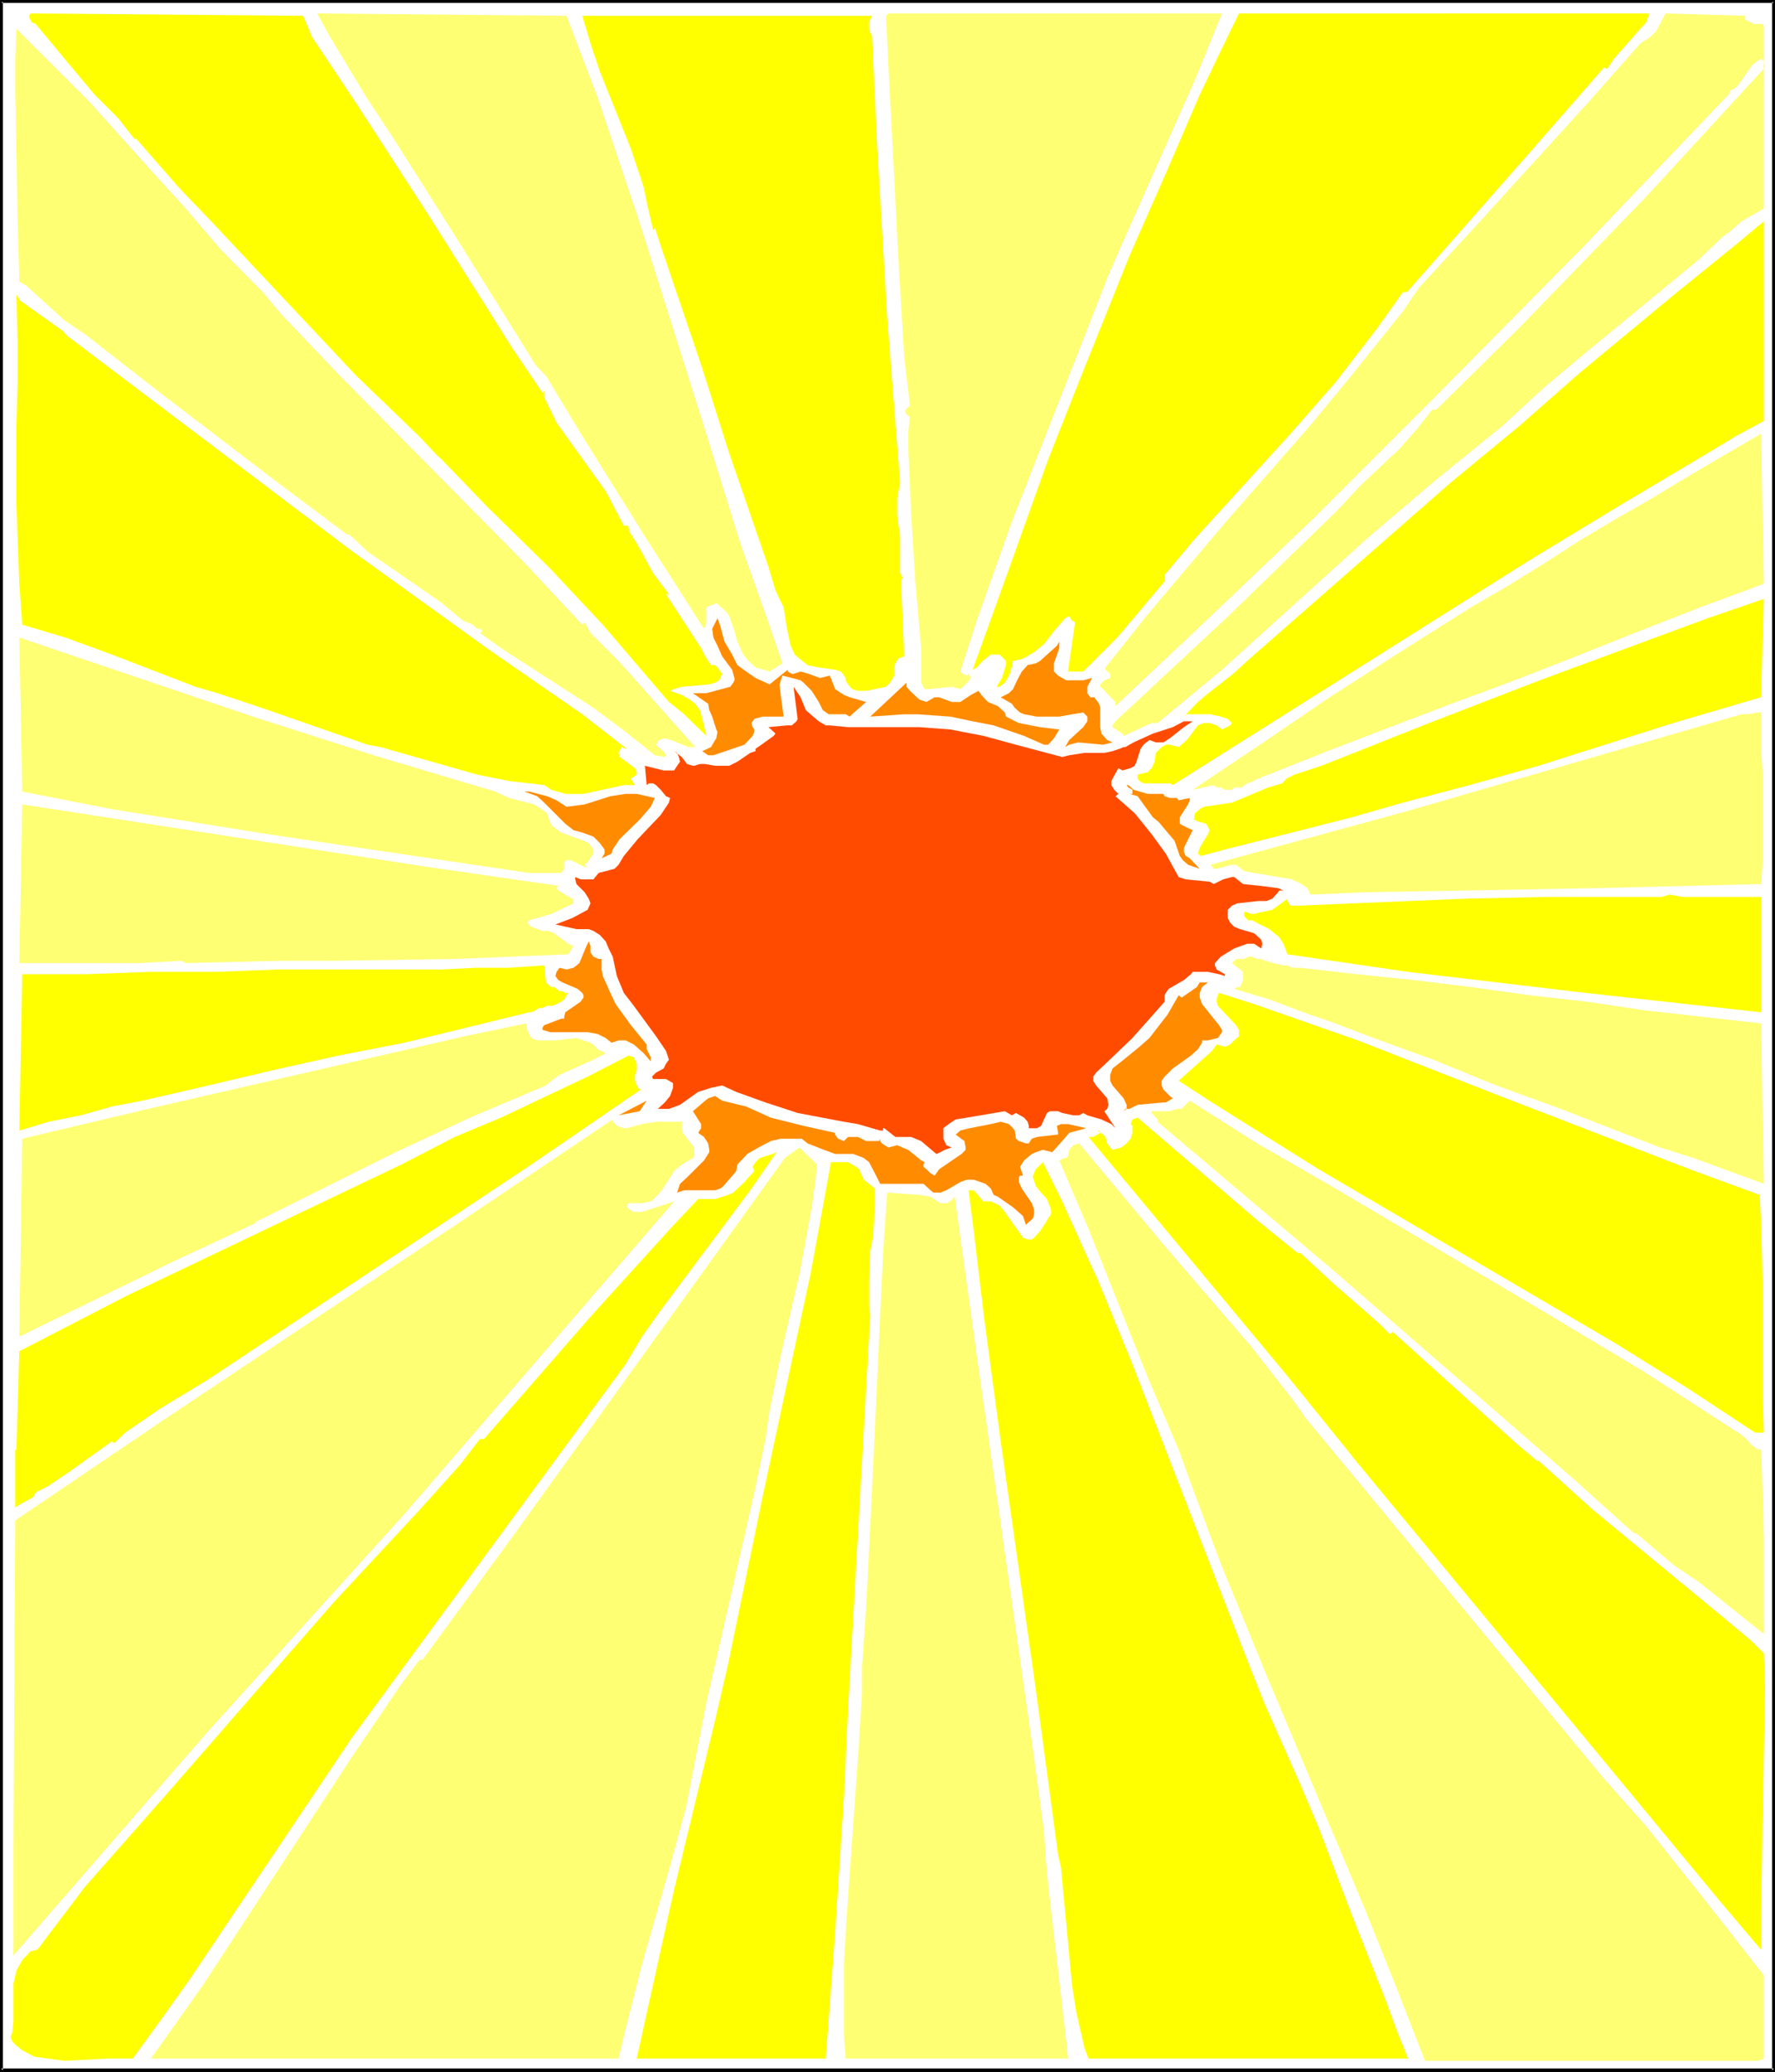 <?xml version="1.0" encoding="UTF-8" standalone="no"?>
<svg
   version="1.0"
   width="129.681mm"
   height="151.309mm"
   id="svg41"
   sodipodi:docname="Sun 180.wmf"
   xmlns:inkscape="http://www.inkscape.org/namespaces/inkscape"
   xmlns:sodipodi="http://sodipodi.sourceforge.net/DTD/sodipodi-0.dtd"
   xmlns="http://www.w3.org/2000/svg"
   xmlns:svg="http://www.w3.org/2000/svg">
  <rect width="100%" height="100%" fill="#333333" stroke="none"/>
  <sodipodi:namedview
     id="namedview41"
     pagecolor="#ffffff"
     bordercolor="#000000"
     borderopacity="0.25"
     inkscape:showpageshadow="2"
     inkscape:pageopacity="0.0"
     inkscape:pagecheckerboard="0"
     inkscape:deskcolor="#d1d1d1"
     inkscape:document-units="mm" />
  <defs
     id="defs1">
    <pattern
       id="WMFhbasepattern"
       patternUnits="userSpaceOnUse"
       width="6"
       height="6"
       x="0"
       y="0" />
  </defs>
  <path
     style="fill:#ffffff;fill-opacity:1;fill-rule:evenodd;stroke:none"
     d="M 489.809,571.393 V 0.485 H 0.323 V 571.393 Z"
     id="path1" />
  <path
     style="fill:#000000;fill-opacity:1;fill-rule:evenodd;stroke:none"
     d="M 490.132,571.878 V 0 H 0 v 571.878 h 490.132 l -0.323,-0.97 H 0.323 l 0.485,0.485 V 0.485 L 0.323,0.808 H 489.809 l -0.485,-0.323 V 571.393 l 0.485,-0.485 z"
     id="path2" />
  <path
     style="fill:#ffff00;fill-opacity:1;fill-rule:evenodd;stroke:none"
     d="m 83.709,4.363 2.424,5.817 12.282,18.422 19.877,30.703 23.109,36.682 8.403,12.443 0.485,-0.646 v 1.939 l 3.394,6.949 13.574,18.906 5.01,9.534 h 1.293 v 0.646 l 0.323,1.131 1.939,3.07 4.525,8.241 4.363,5.817 h -0.808 l 9.696,14.867 1.131,2.262 1.616,2.424 h 1.131 l 0.646,0.646 0.808,1.131 0.485,0.646 -0.808,1.778 -1.131,0.646 -1.616,0.485 -7.595,0.646 -2.101,0.646 -1.131,0.485 3.232,1.131 2.262,1.293 1.454,1.131 1.293,1.778 1.131,4.201 0.646,2.909 -6.141,-5.979 -2.747,-2.262 -1.454,-1.131 -18.261,-21.33 -14.544,-15.513 -17.453,-17.129 -12.443,-12.927 -1.454,-1.293 -4.363,-4.686 -9.211,-8.888 -8.565,-8.241 L 57.853,60.597 49.773,52.195 37.33,37.974 v 0.646 L 32.643,32.642 26.179,26.178 17.776,16.159 9.858,6.625 8.726,6.141 8.08,4.848 V 4.363 L 8.403,3.717 Z"
     id="path3" />
  <path
     style="fill:#ffff00;fill-opacity:1;fill-rule:evenodd;stroke:none"
     d="m 455.388,3.717 -0.808,2.424 -1.616,1.778 -7.272,8.241 -1.939,2.909 -0.808,-0.485 -21.17,24.239 -33.29,37.813 h -1.131 l -7.11,10.019 -11.474,14.867 -12.443,14.22 -26.341,28.925 -8.403,10.019 v 1.778 l -13.09,15.513 -9.373,9.372 h -4.202 l 1.939,-13.574 -0.808,-0.485 -0.485,-0.646 -0.323,-0.646 -1.131,0.646 -3.07,3.555 -2.747,3.555 -2.747,2.262 -3.07,1.778 -2.747,0.646 -0.646,2.909 -0.485,1.131 -1.131,1.939 -1.454,1.131 h -0.808 l 1.454,-2.424 1.131,-3.555 v -1.131 l -1.778,-1.778 h -1.616 -0.808 l -2.262,1.778 -1.616,1.778 -1.131,0.646 8.565,-23.754 12.282,-34.258 8.888,-22.461 13.574,-33.773 9.696,-21.977 9.696,-22.461 5.333,-11.15 5.494,-11.312 z"
     id="path4" />
  <path
     style="fill:#ffff73;fill-opacity:1;fill-rule:evenodd;stroke:none"
     d="m 482.052,4.363 -0.323,0.485 0.323,0.646 2.262,1.131 h 2.424 l 0.323,0.646 V 57.527 l -6.141,3.555 -2.747,2.424 -2.424,1.778 -6.787,6.464 -31.027,25.532 -11.958,10.019 -10.827,10.019 -18.907,15.351 -18.261,15.513 -40.562,36.682 -17.776,14.705 h -1.616 l -2.586,1.131 -1.293,0.646 -3.878,1.778 -0.323,-0.646 -2.747,-1.778 v -0.485 l 0.808,-1.131 30.542,-28.44 30.542,-29.572 6.626,-7.11 10.827,-10.18 4.686,-5.333 4.202,-5.333 h 1.131 l 22.786,-22.461 34.906,-36.035 22.301,-24.239 10.827,-11.796 v -0.646 l -0.646,-1.293 -0.485,-0.485 -2.424,1.778 -3.717,5.333 -1.131,1.131 -1.293,0.646 v 0.646 l -40.562,42.499 -42.178,42.661 -31.997,31.995 -32.966,31.349 -21.978,20.684 v -1.131 l -1.939,-1.939 -1.454,-1.616 -0.808,-0.646 v -0.646 l 1.131,-1.131 1.616,-0.646 v -0.646 -0.485 l -1.293,-1.131 v -0.646 l 11.312,-14.22 21.978,-26.016 22.786,-26.016 10.827,-13.089 15.19,-18.906 4.525,-6.625 15.19,-16.482 31.189,-34.258 10.989,-12.443 3.717,-4.201 2.747,-1.778 1.616,-1.616 2.586,-4.848 z"
     id="path5" />
  <path
     style="fill:#ffff73;fill-opacity:1;fill-rule:evenodd;stroke:none"
     d="m 156.429,4.363 8.565,22.461 11.15,33.127 17.776,56.234 10.504,33.773 7.757,21.815 3.878,11.312 -3.555,2.262 -3.878,-1.131 -1.939,-1.778 -1.454,-1.778 -1.616,-3.555 -0.808,-2.909 -1.454,-4.201 -0.808,-1.131 -2.747,-2.424 -1.454,0.646 -1.293,0.485 v 1.778 1.939 0.485 l -0.323,1.131 -0.323,0.646 -16.645,-26.016 -16.645,-26.663 -10.342,-17.129 -1.293,-1.293 -1.616,-1.778 L 125.078,64.152 108.918,38.621 101.161,26.824 91.142,10.18 87.587,3.717 Z"
     id="path6" />
  <path
     style="fill:#ffff00;fill-opacity:1;fill-rule:evenodd;stroke:none"
     d="m 240.784,4.363 -0.808,1.778 v 1.778 l 0.323,1.131 0.485,0.646 1.454,31.349 2.747,46.7 3.555,45.569 -0.808,4.201 v 4.686 l 0.808,5.979 v 6.464 3.555 l 0.646,1.131 -0.323,1.131 v 1.778 l 0.808,18.906 -1.616,0.646 -0.808,1.293 -0.323,1.131 v 2.262 l -1.131,1.939 -1.131,1.131 -5.494,1.131 h -2.262 l -1.616,-0.485 -1.131,-1.293 -0.646,-1.131 v -0.646 l -1.293,-1.778 -1.616,-0.485 -4.525,-0.646 -3.07,-0.646 -2.262,-1.778 -1.293,-1.131 -1.131,-2.424 -1.131,-5.333 -0.808,-5.333 -1.131,-2.262 -1.131,-2.424 -1.939,-6.464 -10.827,-31.349 -7.757,-24.401 -10.827,-31.834 -1.939,-5.979 -0.485,0.646 -1.778,-7.756 -0.808,-4.04 -3.555,-10.665 -8.565,-21.33 -2.586,-7.756 -2.262,-7.595 z"
     id="path7" />
  <path
     style="fill:#ffff73;fill-opacity:1;fill-rule:evenodd;stroke:none"
     d="m 337.42,3.717 -7.434,18.26 -20.038,45.084 -3.878,8.888 -26.664,68.031 -9.696,27.309 -4.525,14.059 0.808,0.646 0.97,0.485 0.485,-0.485 0.646,1.131 -1.454,1.778 -1.454,1.293 -2.424,-0.646 -6.141,0.646 h -1.293 l -0.97,-1.778 v -9.534 l -1.616,-18.422 -1.131,-18.26 -0.808,-18.422 v -4.686 l 0.485,-4.04 -0.97,-0.646 -0.323,-0.646 v -0.646 l 1.293,-1.131 -1.616,-13.574 -1.616,-27.148 -2.747,-53.326 -0.646,-13.574 0.646,-0.646 z"
     id="path8" />
  <path
     style="fill:#ffff73;fill-opacity:1;fill-rule:evenodd;stroke:none"
     d="m 43.147,48.64 7.11,7.756 10.666,12.443 11.635,11.796 0.808,-0.646 -0.808,0.646 5.01,5.979 16.322,17.129 50.904,51.548 15.998,17.129 0.646,-0.646 1.616,2.909 7.757,7.756 21.17,23.754 h -1.939 l -4.686,-1.939 -1.778,-0.485 -1.616,0.485 -0.808,1.293 2.424,2.262 0.323,0.646 -0.323,0.485 -2.747,-0.485 -8.08,-6.464 -8.888,-6.625 -25.533,-16.483 -5.818,-4.201 0.808,-0.485 -0.808,-0.646 h -0.808 l -1.131,-1.131 -2.747,-1.131 -5.818,-4.848 -20.523,-14.22 -5.01,-4.686 h -0.646 L 74.498,131.537 45.086,109.075 23.917,92.593 17.776,88.391 7.272,78.857 5.333,77.726 4.848,59.951 4.525,42.176 4.202,25.047 V 16.159 L 4.525,7.918 24.563,27.956 Z"
     id="path9" />
  <path
     style="fill:#ffff00;fill-opacity:1;fill-rule:evenodd;stroke:none"
     d="m 487.062,116.185 -7.757,4.201 -7.757,4.686 -24.725,14.705 -25.533,15.513 -97.445,61.405 -0.808,-0.485 h -1.454 -4.686 -1.131 l -1.131,-0.646 -0.485,-0.646 v -1.131 l 2.747,-0.646 1.131,-1.131 0.808,-1.778 0.323,-2.424 1.616,-1.616 1.131,-0.646 h 1.131 l 2.424,0.646 2.262,-1.939 3.07,-4.04 1.616,-0.646 h 1.616 l 1.939,0.646 1.454,1.131 2.262,-1.131 0.485,-0.646 -1.131,-1.131 -1.939,-0.646 -2.747,-0.646 h -6.626 l -0.808,0.646 3.878,-4.04 2.262,-1.939 7.434,-5.817 3.878,-3.555 56.075,-49.124 19.392,-15.998 16.16,-14.22 26.341,-21.815 16.968,-13.735 7.757,-6.464 z"
     id="path10" />
  <path
     style="fill:#ffff00;fill-opacity:1;fill-rule:evenodd;stroke:none"
     d="m 18.422,92.593 78.053,58.981 38.622,27.794 25.694,17.775 12.282,9.534 h -0.323 l -1.131,-0.485 -0.808,1.616 0.323,1.131 4.202,3.07 0.485,1.131 v 0.646 l -1.616,1.131 1.131,1.778 h -3.07 l -11.15,2.424 h -5.01 l -3.878,-1.131 -1.939,-1.293 -9.696,-1.131 -8.888,-1.778 -26.664,-7.595 -3.555,-0.646 L 72.235,195.366 60.115,191.326 53.974,189.549 30.866,180.661 18.099,175.975 6.141,172.42 5.333,161.108 4.525,139.293 V 117.317 L 4.848,106.167 V 93.724 L 4.525,81.281 5.656,83.059 7.272,84.19 17.291,91.3 Z"
     id="path11" />
  <path
     style="fill:#ffff73;fill-opacity:1;fill-rule:evenodd;stroke:none"
     d="m 487.062,161.108 -17.453,6.464 -16.968,6.625 -17.453,6.949 -16.968,6.625 -17.453,6.464 -16.968,6.464 -17.291,6.625 -17.453,6.949 h -0.485 l -0.646,0.646 h -0.808 l -0.808,0.646 -1.939,0.646 -1.616,1.131 h -0.646 -1.293 l -0.646,0.646 h -1.131 -0.808 l -1.131,-0.646 h -1.131 l -0.808,-0.646 -5.818,1.293 18.584,-12.443 19.23,-13.089 19.392,-12.443 19.715,-12.443 10.019,-5.817 9.696,-5.979 10.019,-6.464 10.019,-5.979 10.181,-5.817 9.858,-5.979 10.181,-5.979 10.019,-5.817 z"
     id="path12" />
  <path
     style="fill:#ffff00;fill-opacity:1;fill-rule:evenodd;stroke:none"
     d="m 486.254,192.457 -24.24,7.11 -37.168,11.796 -19.069,5.333 -18.422,4.848 -14.059,4.04 -35.067,8.888 -6.626,1.778 -0.808,-0.646 0.485,-1.616 2.262,-3.717 0.485,-1.131 -0.97,-1.778 -1.778,-0.485 -1.616,-0.646 0.323,-1.778 1.293,-1.131 1.131,-0.646 7.757,-1.131 10.019,-4.201 3.878,-1.131 1.131,-1.293 2.262,-1.131 7.434,-2.424 29.734,-11.796 30.542,-11.796 46.379,-17.129 15.514,-5.333 z"
     id="path13" />
  <path
     style="fill:#ff8b00;fill-opacity:1;fill-rule:evenodd;stroke:none"
     d="m 212.504,188.902 5.01,-4.04 v 0.485 l 1.131,0.646 h 0.485 l 1.939,-0.646 2.262,0.646 3.07,1.131 2.747,-0.646 1.454,3.717 2.424,1.616 1.616,0.646 4.525,1.293 -3.878,3.393 -0.646,0.646 -1.131,-0.646 h -4.686 l -1.616,-1.131 -1.131,-2.262 -1.939,-3.07 -2.262,-2.262 -0.808,-0.646 -2.424,-0.646 -2.586,-0.646 -0.808,2.424 0.323,2.909 0.808,5.979 h -5.818 l -2.262,0.646 -0.808,1.131 0.323,1.131 0.485,0.646 v 0.646 l -0.485,1.131 -2.262,2.424 -6.626,2.262 -1.939,0.646 h -1.454 l -1.616,-1.131 2.424,-1.131 1.131,-1.939 0.323,-0.485 0.323,-1.778 -0.323,-0.646 -1.131,-3.555 -0.808,-1.778 -0.323,-1.778 -4.202,-2.909 h 3.717 l 6.626,-1.778 0.808,-1.131 0.323,-0.646 v -0.646 l -0.646,-2.262 -2.747,-3.717 -1.293,-2.909 -1.131,-2.262 -0.323,-2.424 1.454,-2.909 0.808,2.262 1.131,4.201 2.101,3.555 1.454,2.909 2.424,1.778 2.586,1.778 z"
     id="path14" />
  <path
     style="fill:#ff8b00;fill-opacity:1;fill-rule:evenodd;stroke:none"
     d="m 294.435,187.771 h 1.616 3.07 l 2.424,-0.646 -1.293,2.424 v 1.778 l 0.808,1.131 h 1.131 l 1.293,1.778 0.323,1.131 v 5.333 l 0.323,1.778 1.616,1.778 1.454,0.646 -2.586,0.646 -6.949,-0.646 -2.424,0.646 -1.131,0.646 1.131,-1.939 3.878,-3.555 1.131,-1.616 v -1.293 l -1.131,-1.131 -3.07,0.485 -3.555,0.646 h -6.141 l -3.555,-0.646 -1.131,-0.485 -1.454,-1.293 -0.808,-1.131 -1.939,-1.131 -1.131,-0.646 2.262,-1.131 1.131,-1.131 1.131,-2.424 1.293,-2.424 1.616,-1.778 2.262,-0.485 1.131,-0.646 4.686,-4.201 0.646,-1.131 v -1.778 1.778 1.778 l -1.454,4.201 v 2.262 l 1.131,1.131 z"
     id="path15" />
  <path
     style="fill:#ffff73;fill-opacity:1;fill-rule:evenodd;stroke:none"
     d="m 136.713,218.474 3.878,1.778 6.949,1.778 1.939,1.293 1.616,1.131 0.323,1.131 0.485,1.293 0.646,1.131 2.424,1.778 6.141,2.262 1.454,0.646 1.293,1.778 v 1.131 l -1.616,2.424 -0.808,0.646 0.808,0.646 h -0.808 l -3.878,-1.939 h -1.131 l -0.646,0.646 v 1.778 l -0.808,1.131 h -0.808 -3.07 -4.363 -0.646 L 74.174,230.27 30.866,223.322 6.141,218.474 5.333,175.975 l 64.478,21.815 33.29,10.665 z"
     id="path16" />
  <path
     style="fill:#ff8b00;fill-opacity:1;fill-rule:evenodd;stroke:none"
     d="m 255.813,193.75 2.262,-1.293 h 1.293 l 3.394,1.293 h 2.424 l 2.909,-1.939 2.101,-1.131 0.808,1.131 1.778,1.939 2.747,1.131 1.939,1.778 0.323,1.131 3.555,1.778 5.818,1.131 5.333,0.646 -1.454,2.424 -1.616,1.778 h -1.131 l -5.494,-2.424 -8.403,-2.909 -5.818,-1.131 -6.141,-1.293 -9.211,-0.646 h -3.555 l -9.373,0.646 10.019,-9.372 v 0.485 0.646 l 0.97,1.131 2.586,2.424 z"
     id="path17" />
  <path
     style="fill:#ff4b00;fill-opacity:1;fill-rule:evenodd;stroke:none"
     d="m 229.149,200.214 5.01,0.485 h 19.715 l 8.565,0.646 9.211,1.778 8.888,2.424 12.766,3.393 1.939,-0.485 4.202,-0.646 h 5.494 l 2.262,-0.485 1.939,-0.646 1.131,-0.485 h 0.485 l 2.262,-1.293 5.333,-2.424 5.494,-1.778 3.07,-1.616 h 2.424 l -2.424,1.616 -3.878,3.07 -1.778,1.131 h -2.101 l -1.778,-0.646 -1.616,1.293 -0.808,1.131 -1.131,3.555 -0.485,1.131 -1.131,0.646 -2.262,0.646 -1.131,-0.646 -1.939,3.555 v 1.131 l 0.808,1.293 1.131,1.131 -0.808,0.646 5.333,4.686 4.686,5.817 3.878,5.333 3.555,6.464 1.939,0.646 6.626,0.646 1.131,0.646 2.586,-1.293 2.424,-0.646 h 0.646 l 2.424,1.939 4.686,0.485 5.01,0.646 1.454,0.646 h -1.131 l -0.323,0.485 -1.616,1.778 -1.616,0.646 h -2.262 l -5.818,0.646 -1.454,0.646 -1.131,1.131 v 2.262 l 0.646,1.293 1.131,1.131 1.616,0.646 3.878,1.131 1.939,1.778 0.323,1.131 -0.323,1.293 -1.939,-1.293 h -1.939 l -3.555,1.293 -3.717,2.262 -1.616,1.778 v 0.646 l 0.485,1.131 1.131,0.646 1.131,0.646 v 0.485 l -1.616,-0.485 -3.07,-0.646 h -3.555 -0.646 l -0.485,0.646 -1.939,1.616 -4.202,2.424 -0.808,1.131 -0.323,0.646 v 1.778 l -8.888,10.019 -7.434,7.11 -2.586,2.424 -0.808,1.131 v 1.131 l 0.808,1.293 3.07,3.555 0.323,1.778 -0.323,1.131 -0.808,0.646 3.07,4.686 -1.131,-1.131 -2.747,-1.293 -3.878,-1.131 -1.131,-0.646 -1.131,0.646 h -1.616 l -3.07,-0.646 -1.131,-0.485 h -2.262 l -0.808,0.485 -1.616,3.555 -1.131,0.646 h -1.454 -0.808 v -0.646 l -0.323,-1.131 -0.97,-1.131 -2.262,-1.293 -1.131,0.646 -1.939,-1.131 -10.504,1.778 -3.07,0.485 -1.939,1.293 -1.454,1.131 v 1.293 1.616 l 0.808,1.778 1.454,0.646 -1.939,0.646 -1.131,0.646 -1.131,0.485 -4.202,-3.555 -2.747,-1.131 h -4.363 l -3.07,-2.424 h -0.323 v 0.646 h -0.808 l -2.262,-0.646 -3.878,-1.131 -3.878,-0.646 -12.766,-2.424 -8.888,-2.909 -8.08,-2.909 -3.878,-1.778 -3.07,0.646 -3.555,1.131 -5.01,3.555 -3.07,1.131 h -3.07 l 1.939,-1.778 1.454,-1.778 0.808,-2.262 v -1.293 l -1.939,-1.131 h -2.747 -0.808 l -0.323,-0.646 1.131,-1.131 2.101,-1.131 0.646,-1.293 0.808,-1.131 -0.808,-2.424 -2.747,-4.04 -6.141,-8.403 -2.747,-3.555 -1.939,-4.686 -1.131,-5.333 -1.131,-2.262 -0.808,-1.939 -1.616,-1.778 -1.778,-1.131 -1.293,-0.485 h -3.394 l -5.818,-1.293 4.686,-1.778 4.202,-2.262 0.808,-1.778 -0.485,-1.293 -1.131,-1.778 -2.262,-2.262 -0.323,-1.293 v -0.646 l 1.454,0.646 h 3.555 l 1.454,-1.778 4.363,-1.131 1.131,-1.131 1.454,-2.424 3.878,-4.686 6.302,-6.625 2.262,-3.393 0.323,-1.293 -1.131,-0.485 -1.454,-1.778 -1.293,-1.293 -0.808,-0.485 h -1.131 l -0.646,0.485 -0.485,-5.333 5.171,1.293 h 2.101 0.808 l 0.808,-1.293 0.808,-1.131 -0.323,-1.293 -0.485,-1.131 -0.808,-0.485 2.101,1.616 1.454,1.939 1.616,0.485 h 0.323 l 1.616,-0.485 h 1.454 l 2.747,0.485 h 0.646 0.808 1.616 0.808 l 2.262,-1.131 3.555,-2.424 1.454,-0.485 v -0.646 l 1.616,-1.131 3.394,-2.424 0.485,-0.646 -0.485,-0.485 -1.454,-1.293 5.01,-0.485 h 1.454 l 1.293,-1.131 0.323,-0.646 -1.131,-8.888 1.939,2.909 1.454,3.555 1.293,1.131 2.262,1.939 1.939,1.131 z"
     id="path18" />
  <path
     style="fill:#ffff73;fill-opacity:1;fill-rule:evenodd;stroke:none"
     d="m 486.254,196.659 v 10.665 l 0.485,5.817 v 18.422 6.464 l -0.485,5.979 -45.571,1.131 -63.509,1.131 -15.352,0.646 -0.808,-1.778 -1.616,-1.131 -2.586,-1.293 -10.504,-1.778 -2.747,-0.485 -1.454,-1.131 -0.808,-0.646 h -1.131 l -4.202,1.131 h -0.808 l -0.808,-1.131 54.459,-14.867 55.267,-15.998 36.845,-10.665 h 1.131 0.646 l 2.747,-0.485 z"
     id="path19" />
  <path
     style="fill:#ff8b00;fill-opacity:1;fill-rule:evenodd;stroke:none"
     d="m 316.897,219.12 h 4.363 l 0.323,0.646 1.454,0.485 h 1.939 l 0.485,0.646 3.07,-0.646 v 0.646 l -0.485,1.131 -2.262,3.555 v 0.646 1.131 l 1.131,0.646 2.424,1.131 v -0.485 0.485 l -2.424,4.848 v 1.131 l 0.485,1.131 1.131,0.646 2.747,2.909 -3.232,-1.131 -1.454,-1.293 -0.808,-1.131 -1.454,-4.201 -1.939,-2.262 -2.424,-2.909 -1.616,-1.293 -3.394,-4.686 -0.808,-1.131 -2.262,-0.646 h 0.808 v -0.646 -0.485 l -1.131,-0.646 -0.485,-0.646 0.485,-0.485 -0.485,0.485 h 0.485 l 1.454,1.293 z"
     id="path20" />
  <path
     style="fill:#ff8b00;fill-opacity:1;fill-rule:evenodd;stroke:none"
     d="m 156.429,222.675 5.01,-0.646 7.11,-2.262 4.202,-0.646 h 3.07 l 5.01,1.131 -1.131,2.424 -3.07,3.555 -5.494,5.333 -1.939,2.909 -0.323,1.131 -2.747,1.293 0.808,-1.293 v -1.131 l -1.293,-1.778 -1.778,-1.778 -3.07,-1.131 -2.424,-0.646 -2.262,-1.778 -5.818,-5.817 -1.939,-1.778 -3.555,-1.293 h -0.646 1.939 l 5.01,1.293 2.586,1.131 z"
     id="path21" />
  <path
     style="fill:#ffff73;fill-opacity:1;fill-rule:evenodd;stroke:none"
     d="m 154.166,244.49 -0.485,0.646 0.485,0.646 0.808,0.485 3.07,1.778 0.323,0.646 v 0.646 l -6.141,2.909 -6.141,1.778 -0.485,0.646 1.131,1.131 3.07,1.131 h 1.616 l 1.616,0.646 3.878,2.909 1.454,0.646 -1.454,2.262 -15.837,0.646 -15.514,0.646 -33.29,0.485 H 77.568 l -26.341,0.646 -0.97,-0.646 -11.635,0.646 H 5.333 L 6.141,222.029 118.291,239.319 Z"
     id="path22" />
  <path
     style="fill:#ffff00;fill-opacity:1;fill-rule:evenodd;stroke:none"
     d="m 461.044,246.914 3.555,0.646 h 6.949 10.504 2.586 1.616 v 31.834 l -48.318,-5.333 -49.126,-5.817 -33.29,-4.848 -1.131,-2.909 -1.131,-1.778 -2.747,-2.262 -2.586,-1.293 -2.101,-1.131 h -1.131 l -1.131,-1.131 v -1.293 l 1.939,0.646 h 0.808 l 2.747,-0.646 2.262,-0.485 4.202,-3.07 v 0.646 l 0.808,1.293 h 1.939 l 46.379,-1.939 22.786,-0.485 h 23.27 3.878 4.202 z"
     id="path23" />
  <path
     style="fill:#ff8b00;fill-opacity:1;fill-rule:evenodd;stroke:none"
     d="m 166.125,264.69 v 2.909 l 0.323,1.778 2.101,4.686 1.454,3.07 4.202,5.817 4.363,5.333 v 1.293 l 1.131,2.262 v 0.646 0.485 l -1.939,-2.262 -2.747,-2.424 -2.262,-1.131 h -1.939 l -1.939,0.646 -1.616,-1.293 -2.262,-1.131 -2.747,-0.485 h -10.342 l -2.101,-0.646 v -0.646 l 0.485,-0.646 4.686,-1.778 h 0.808 v -0.485 l 0.323,-1.293 4.202,-2.909 0.808,-1.131 v -0.646 l -0.323,-0.646 -1.293,-1.131 -4.202,-1.778 -1.131,-0.646 -0.808,-1.131 0.323,-1.131 0.808,-1.131 1.939,0.485 1.939,-0.485 1.616,-1.293 1.939,-4.686 0.646,-1.293 0.485,1.293 v 1.778 l 0.808,1.131 1.454,0.646 z"
     id="path24" />
  <path
     style="fill:#ffff73;fill-opacity:1;fill-rule:evenodd;stroke:none"
     d="m 486.254,282.465 0.808,44.277 -9.696,-3.555 -9.696,-3.555 -9.211,-2.909 -9.211,-3.555 -18.261,-7.11 -17.776,-6.464 -17.453,-7.11 -17.776,-6.464 -9.211,-3.555 -8.888,-3.07 -9.373,-3.555 -9.696,-2.909 0.808,-0.485 h 0.808 l 0.323,-0.646 0.485,-1.293 v -0.485 -0.646 -0.485 -0.646 l -3.07,-2.424 1.131,-1.131 h 1.131 1.131 l 1.131,-0.646 h 1.131 l 1.293,0.646 h 1.131 l 1.131,0.485 2.262,0.646 2.747,0.646 h 1.131 l 1.293,0.646 h 1.131 1.131 l 15.514,1.778 15.837,1.616 15.837,1.939 16.16,2.262 15.837,1.778 16.322,2.424 15.837,1.778 z"
     id="path25" />
  <path
     style="fill:#ffff00;fill-opacity:1;fill-rule:evenodd;stroke:none"
     d="m 150.773,271.153 0.646,0.646 0.808,0.646 h 0.808 l 0.646,0.485 0.808,0.646 h 0.808 l 0.808,0.485 h 0.808 l -0.485,0.646 -0.323,0.646 -0.323,0.485 -0.808,0.646 -1.293,0.646 -1.131,0.485 h -1.454 l -1.616,0.646 h -0.808 l -0.808,0.646 -1.131,0.485 h -0.646 l -17.13,4.201 -17.291,4.201 -18.261,3.555 -18.099,4.04 -17.776,4.201 -18.261,4.201 -8.403,1.616 -8.565,2.424 -8.888,1.778 -8.08,2.424 0.808,-43.145 H 23.917 l 17.776,-0.646 h 17.776 l 17.291,-0.646 h 18.261 17.776 9.211 l 9.373,-0.485 h 9.211 l 9.696,-0.646 z"
     id="path26" />
  <path
     style="fill:#ff8b00;fill-opacity:1;fill-rule:evenodd;stroke:none"
     d="m 333.542,271.153 -1.616,1.293 -0.646,1.616 v 1.293 l 0.646,1.778 4.686,5.817 0.808,1.293 v 0.646 l -0.323,0.485 -0.808,1.131 -2.747,0.646 h -1.616 v 0.646 l -1.131,1.778 -1.939,1.778 -5.01,3.555 -2.262,2.262 -0.808,1.131 v 1.293 l 0.485,1.131 1.778,1.778 0.808,0.646 -1.939,1.131 h -0.646 l -7.11,0.646 -2.262,1.131 h -0.323 -0.808 l -0.485,0.646 0.808,-0.646 v -1.131 l -0.808,-1.778 -3.07,-3.555 -0.646,-1.293 v -1.616 l 0.646,-1.778 3.07,-2.424 4.363,-3.555 2.747,-2.424 5.01,-6.464 3.07,-5.333 0.808,0.646 4.202,-2.909 0.808,-1.293 z"
     id="path27" />
  <path
     style="fill:#ffff00;fill-opacity:1;fill-rule:evenodd;stroke:none"
     d="m 485.931,329.812 0.323,7.595 0.485,15.998 v 25.532 8.241 l 0.323,8.241 h -2.424 L 465.731,382.976 445.692,370.533 l -81.608,-47.832 -29.411,-18.422 -9.211,-5.979 9.211,-8.241 1.293,-1.778 2.262,0.646 1.454,-0.646 1.131,-1.131 1.293,-1.131 v -0.646 -1.131 l -0.808,-1.293 -5.01,-5.333 -0.323,-1.131 v -0.646 l 0.323,-1.131 0.323,-0.646 9.696,3.07 28.603,10.019 36.36,14.22 55.267,21.33 z"
     id="path28" />
  <path
     style="fill:#ffff73;fill-opacity:1;fill-rule:evenodd;stroke:none"
     d="m 148.349,287.151 h 2.747 2.262 l 5.818,-0.646 1.939,0.646 1.939,0.646 0.808,0.485 1.131,1.293 2.262,1.131 -3.394,1.778 -9.373,4.201 -3.07,2.262 -0.646,0.646 -21.008,8.888 -20.523,9.534 -38.946,19.391 h 0.646 l -24.24,11.312 -41.37,20.199 0.808,-54.618 34.744,-8.241 87.425,-20.038 16.968,-3.555 0.323,1.778 0.485,1.131 0.646,1.131 z"
     id="path29" />
  <path
     style="fill:#ffff00;fill-opacity:1;fill-rule:evenodd;stroke:none"
     d="m 176.952,300.725 -30.219,20.684 -89.203,59.305 -13.574,8.241 -9.373,6.464 -3.07,2.909 -0.646,-0.485 -12.443,8.888 -5.333,3.555 -3.232,1.616 -0.646,1.293 -4.363,2.424 -0.646,0.485 V 400.105 H 4.525 L 5.333,372.957 35.067,357.606 l 75.79,-36.197 14.706,-7.595 12.766,-5.333 23.917,-11.312 11.312,-5.817 1.454,0.485 0.323,0.646 0.485,1.131 v 1.778 l -0.485,1.293 v 1.616 l 0.808,1.939 z"
     id="path30" />
  <path
     style="fill:#ff8b00;fill-opacity:1;fill-rule:evenodd;stroke:none"
     d="m 207.494,306.057 5.333,2.424 9.05,2.262 8.726,1.939 v 0.485 l 0.808,1.131 1.616,0.646 1.131,-1.131 h 0.808 1.939 l 2.262,1.131 h 1.939 1.616 l 0.323,-0.646 v 0.646 l 0.485,0.646 1.778,1.131 2.424,-0.646 1.454,0.646 1.616,0.646 3.555,2.909 0.97,0.485 -0.323,0.646 v 0.646 l 0.808,0.646 1.131,1.131 1.131,0.646 1.293,-1.778 6.141,-4.201 1.131,-1.131 v -0.646 l -0.323,-1.778 -2.424,-1.778 1.293,-1.131 2.586,-0.646 5.818,-1.131 2.747,-0.646 2.262,0.646 1.131,1.131 0.485,0.646 0.323,2.262 0.808,0.646 1.939,0.646 h 0.808 l 0.808,-1.293 1.454,-0.485 5.494,-0.646 h 0.323 v -0.485 l -0.323,-1.939 1.131,-0.485 h 1.939 l 5.01,1.131 -2.262,0.646 -2.424,0.646 -1.939,2.262 -2.747,3.07 -2.586,-0.646 -1.939,0.646 -1.131,0.485 -2.101,1.778 -1.131,1.778 0.808,2.424 h -0.808 l -0.323,0.485 v 1.293 l 0.808,1.778 2.747,4.04 0.646,1.778 v 1.293 l -0.323,1.131 -1.939,1.778 -0.808,-2.424 -2.747,-2.424 -4.202,-2.909 -1.131,-0.485 -0.808,-1.778 -1.454,-1.293 -3.232,-1.131 h -1.939 l -1.778,0.646 -3.878,2.262 -1.616,0.646 h -1.939 l -0.808,-0.646 -1.939,-1.778 h -11.958 l -1.131,-2.262 -1.939,-3.717 -1.454,-1.131 -2.909,-1.131 h -5.01 l -3.07,-1.131 -4.525,-1.778 -1.616,-1.293 h -3.07 -2.747 l -2.747,0.646 -3.394,1.778 -3.07,1.778 -2.747,2.909 -0.323,1.778 -0.485,0.646 -3.07,3.555 -0.808,0.646 -1.454,0.485 h -4.202 -1.616 -2.747 l -1.939,0.646 0.808,-2.424 1.939,-1.778 4.686,-4.686 1.454,-2.262 v -0.646 l -0.323,-1.778 -1.131,-1.778 -1.616,-1.131 0.808,-1.293 v -1.131 l -2.262,-3.555 3.394,-2.909 0.808,-0.646 1.939,-0.646 1.939,1.293 6.626,1.616 z"
     id="path31" />
  <path
     style="fill:#ff8b00;fill-opacity:1;fill-rule:evenodd;stroke:none"
     d="m 170.811,307.835 7.757,-4.04 -1.939,2.909 z"
     id="path32" />
  <path
     style="fill:#ffff73;fill-opacity:1;fill-rule:evenodd;stroke:none"
     d="m 480.921,396.065 0.808,0.646 2.101,2.262 1.616,1.131 h 0.808 l 0.485,11.796 0.323,12.604 v 26.501 l -17.776,-14.22 -6.949,-4.686 -10.504,-8.888 h -0.646 L 434.865,408.507 368.771,351.142 319.644,309.612 v -0.646 l -1.616,-1.778 v -0.485 h 3.878 1.131 l 1.939,-0.646 h 1.293 l 2.262,-2.262 18.584,11.796 19.392,11.15 58.338,34.419 28.603,17.129 z"
     id="path33" />
  <path
     style="fill:#ffff00;fill-opacity:1;fill-rule:evenodd;stroke:none"
     d="m 358.267,345.809 h 0.808 l 8.888,8.241 12.766,11.15 3.07,3.07 0.808,-0.646 34.744,31.349 5.01,4.201 h 0.485 l 15.029,13.574 35.875,29.572 7.757,6.464 3.555,3.555 0.323,9.534 -1.131,62.698 v 9.534 l -11.635,-13.735 -101.323,-122.488 -0.323,-0.485 -17.776,-21.977 -54.621,-65.607 h 1.293 l 1.939,-1.131 -0.323,-0.646 h -0.485 l 1.616,1.131 0.646,0.646 0.485,1.778 0.808,1.131 0.646,0.646 2.424,-0.646 1.454,-1.131 1.131,-1.293 0.485,-1.616 v -1.939 l -0.485,-0.485 0.485,-1.293 1.454,-0.485 32.966,28.279 z"
     id="path34" />
  <path
     style="fill:#ffff73;fill-opacity:1;fill-rule:evenodd;stroke:none"
     d="m 173.073,311.39 4.202,-1.131 3.878,-0.646 h 7.434 l -0.323,0.646 v 1.131 l 0.323,1.293 3.07,4.04 v 0.646 1.778 l -0.323,0.485 -3.07,1.778 -2.101,1.778 -3.394,5.333 -1.616,1.778 -1.454,1.293 -2.424,0.485 h -3.717 l -0.485,0.646 v 0.485 l 0.808,0.646 1.131,0.646 h 2.262 l 7.434,-2.424 1.454,-0.485 -74.498,86.291 -54.621,60.436 -40.562,46.7 -12.766,14.705 v -30.056 l 0.485,-90.007 40.077,-27.148 83.547,-55.75 41.37,-27.794 v 0.646 l 1.131,1.131 1.939,0.646 z"
     id="path35" />
  <path
     style="fill:#ffff73;fill-opacity:1;fill-rule:evenodd;stroke:none"
     d="m 360.529,391.379 82.093,99.218 11.635,13.089 16.483,20.684 16.322,20.846 v 22.946 l -1.616,0.646 h -91.95 l -8.08,-20.684 -8.565,-21.33 -26.664,-63.344 -13.09,-31.834 -7.757,-20.846 -3.878,-10.665 -8.565,-20.038 -16.322,-40.883 -8.08,-18.906 1.293,-0.646 h 0.646 l 0.485,-0.485 0.323,-1.778 1.131,-1.293 1.616,-0.485 23.594,28.279 23.917,27.794 11.635,14.867 z"
     id="path36" />
  <path
     style="fill:#ffff73;fill-opacity:1;fill-rule:evenodd;stroke:none"
     d="m 225.593,321.409 -0.323,3.555 -1.131,8.241 -3.394,18.422 -5.171,22.461 -3.07,15.351 -1.131,7.756 -3.07,14.705 -13.251,58.012 -5.656,29.087 -4.686,17.129 -7.434,26.016 -4.525,17.775 -1.939,8.241 H 41.693 l 14.221,-20.038 22.786,-34.904 18.261,-27.956 13.898,-20.522 5.01,-6.625 h 0.808 l 25.048,-34.258 50.258,-69.808 24.725,-34.419 4.04,-2.909 z"
     id="path37" />
  <path
     style="fill:#ffff00;fill-opacity:1;fill-rule:evenodd;stroke:none"
     d="m 172.75,376.512 -75.467,102.935 -44.925,66.9 -7.595,10.665 -8.08,11.15 h -6.626 l -12.282,0.646 -4.686,-0.646 -3.555,-0.485 -3.394,-1.778 -1.616,-1.293 -1.131,-1.131 -0.485,-1.293 0.485,-1.131 0.323,-3.555 v -8.241 -1.778 l 0.808,-3.555 1.616,-2.909 2.262,-2.424 1.939,-0.485 13.09,-17.29 23.917,-27.148 29.411,-33.773 15.514,-17.775 23.594,-25.37 11.15,-12.443 5.494,-7.11 h 1.131 l 29.411,-33.773 21.978,-24.239 7.757,-8.241 h 3.07 1.616 l 3.555,-1.131 1.454,-0.646 3.07,-2.909 2.747,-3.07 -0.485,-1.131 0.808,-1.293 1.131,-1.131 3.555,-1.131 1.131,-0.485 -7.272,10.504 -24.725,33.127 -5.171,7.272 z"
     id="path38" />
  <path
     style="fill:#ffff00;fill-opacity:1;fill-rule:evenodd;stroke:none"
     d="m 237.229,322.701 0.485,1.131 0.808,1.778 3.07,2.424 v 4.686 l -0.485,8.241 -0.808,4.201 -0.323,8.888 v 6.464 l 0.323,2.424 -6.141,108.752 -1.131,24.239 -2.424,37.328 -2.586,34.904 H 175.821 l 3.394,-15.351 6.949,-31.349 11.312,-46.7 3.555,-15.351 9.534,-46.216 13.251,-61.567 5.656,-30.864 h 4.686 l 2.262,1.293 z"
     id="path39" />
  <path
     style="fill:#ffff00;fill-opacity:1;fill-rule:evenodd;stroke:none"
     d="m 364.084,504.332 9.211,24.239 9.373,23.593 3.07,8.403 3.07,7.595 h -88.234 l -1.131,-2.909 -2.262,-10.019 -1.131,-7.11 -2.747,-29.087 -0.323,-3.555 -0.808,-3.555 -6.141,-45.569 -9.696,-68.515 -4.686,-34.904 -2.747,-23.108 -1.454,-11.312 h 1.454 l 2.101,2.424 0.323,0.646 h 2.262 l 2.424,1.131 1.454,1.778 5.01,7.11 1.293,0.485 h 1.131 l 0.646,-0.485 1.616,-1.778 1.616,-2.424 0.646,-1.131 0.808,-1.131 v -1.293 l -1.131,-2.909 -1.616,-1.778 -1.454,-1.778 -0.808,-2.424 v -0.485 l 0.808,-1.778 1.939,-1.939 5.333,10.827 10.181,22.461 9.211,22.461 31.674,81.605 4.686,11.796 10.019,22.623 z"
     id="path40" />
  <path
     style="fill:#ffff73;fill-opacity:1;fill-rule:evenodd;stroke:none"
     d="m 259.691,332.074 h 1.939 l 1.454,-1.131 0.485,-0.646 v -0.485 l 6.141,44.277 15.514,108.914 3.07,22.461 0.485,7.756 0.646,7.11 4.686,40.237 0.808,7.595 h -14.706 -46.702 l -0.485,-6.464 v -6.464 -13.089 l 0.808,-13.574 3.394,-47.993 0.808,-13.574 v -7.11 l 1.131,-15.998 1.616,-32.48 3.07,-65.607 1.131,-16.644 8.888,0.646 3.07,0.485 1.939,1.293 z"
     id="path41" />
</svg>
